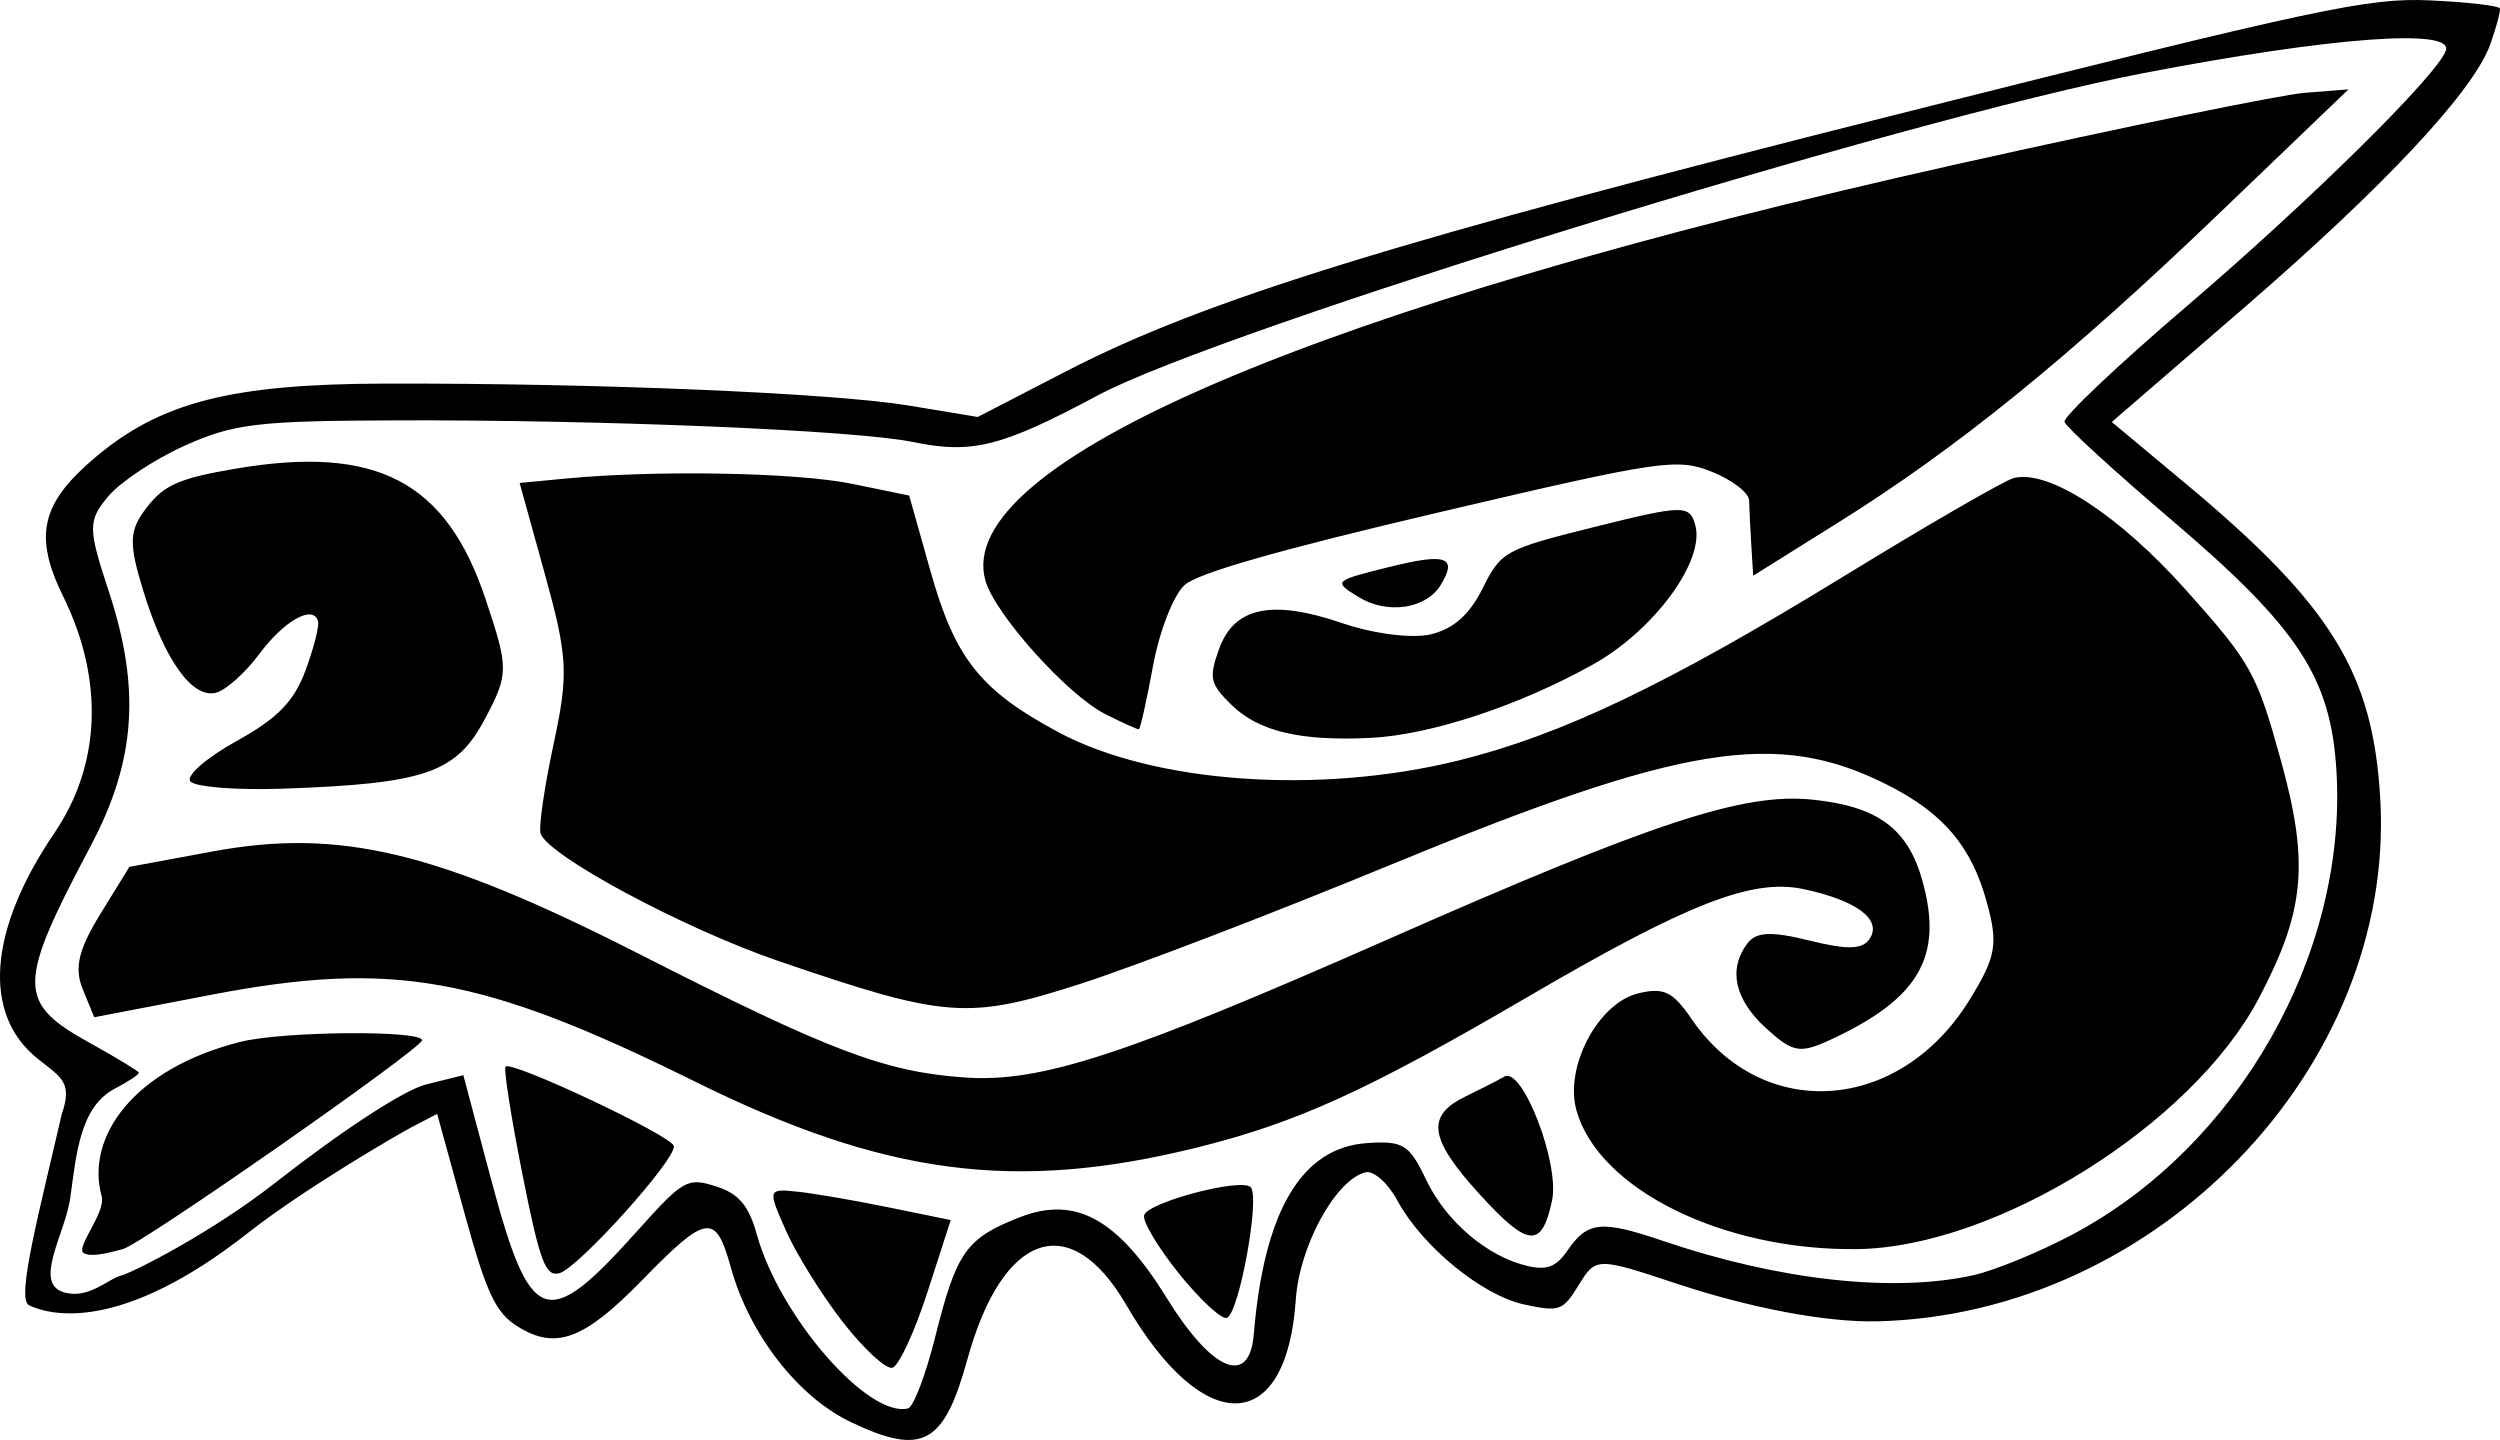 <?xml version="1.0" encoding="UTF-8" standalone="no"?>
<!-- Created with Inkscape (http://www.inkscape.org/) -->
<svg
    xmlns:inkscape="http://www.inkscape.org/namespaces/inkscape"
    xmlns:rdf="http://www.w3.org/1999/02/22-rdf-syntax-ns#"
    xmlns="http://www.w3.org/2000/svg"
    xmlns:xlink="http://www.w3.org/1999/xlink"
    xmlns:ns1="http://sozi.baierouge.fr"
    xmlns:cc="http://creativecommons.org/ns#"
    xmlns:dc="http://purl.org/dc/elements/1.1/"
    xmlns:sodipodi="http://sodipodi.sourceforge.net/DTD/sodipodi-0.dtd"
    id="svg6664"
    sodipodi:docname="New document 14"
    viewBox="0 0 710.06 408.99"
    version="1.1"
    inkscape:version="0.48.4 r9939"
  >
  <sodipodi:namedview
      id="base"
      bordercolor="#666666"
      inkscape:pageshadow="2"
      inkscape:window-y="24"
      fit-margin-left="0"
      pagecolor="#ffffff"
      fit-margin-top="0"
      inkscape:window-maximized="1"
      inkscape:zoom="0.35"
      inkscape:window-x="59"
      inkscape:window-height="1056"
      showgrid="false"
      borderopacity="1.0"
      inkscape:current-layer="layer1"
      inkscape:cx="-115.68615"
      inkscape:cy="158.78044"
      fit-margin-right="0"
      fit-margin-bottom="0"
      inkscape:window-width="1861"
      inkscape:pageopacity="0.0"
      inkscape:document-units="px"
  />
  <g
      id="layer1"
      inkscape:label="Layer 1"
      inkscape:groupmode="layer"
      transform="translate(-30.686 -147.87)"
    >
    <path
        id="path6649"
        sodipodi:nodetypes="cscscscssssssscssscsssssscssscsscsscccsscscssssscssscccsssccssccssscsssscsccccssscssssscsscssccssssscsccsccsssscsssssscscssssssssssccscsssssssscccscscscsssscscsscsssssscsscscsssccssssscssscssccscccc"
        style="fill:#000000"
        inkscape:connector-curvature="0"
        d="m563.91 523.16c-14.299 0.344-35.838-3.694-56.893-10.667-22.89-7.58-23.056-7.577-28.036 0.512-4.405 7.156-5.383 7.503-15.258 5.402-12.086-2.571-29.134-16.53-36.208-29.648-2.657-4.928-6.711-8.491-9.008-7.919-8.481 2.113-18.756 20.9-19.787 36.179-2.607 38.632-26.157 39.368-48.135 1.504-15.875-27.351-35.162-20.776-45.121 15.383-6.688 24.28-12.731 27.555-33.048 17.913-15.058-7.146-28.899-24.966-34.159-43.977-4.316-15.597-6.804-15.224-25.373 3.81-16.282 16.69-24.361 19.693-35.073 13.037-6.389-3.97-8.901-9.321-15.302-32.6l-7.658-27.85-7.291 3.803c-4.01 2.092-30.648 17.592-46.538 30.08-36.37 28.584-56.265 23.295-62.109 20.454-3.707-1.802 2.996-26.793 9.33-54.296 3.13-9.123-0.161-10.338-6.971-15.815-15.673-12.603-13.855-36.462 4.879-64.029 13.196-19.419 14.103-43.525 2.522-67.078-8.481-17.249-6.392-26.484 8.924-39.451 18.712-15.841 38.728-20.966 82.356-21.086 59.924-0.165 127.23 2.659 148.93 6.248l19.511 3.227 25.112-12.98c39.265-20.295 93.61-37.096 236.11-72.996 119.7-30.157 133.82-33.172 151.37-32.339 10.648 0.505 19.53 1.535 19.738 2.288 0.208 0.753-1.008 5.295-2.702 10.094-4.721 13.37-30.119 40.509-70.716 75.566l-36.821 31.795 20.888 17.416c41.588 34.676 53.404 53.871 55.386 89.978 4.172 75.976-63.522 146.13-142.84 148.04zm55.628-24.778c46.756-24.902 77.805-79.458 74.768-131.37-1.56-26.659-10.784-40.757-46.649-71.292-16.446-14.002-30.221-26.614-30.611-28.026-0.391-1.412 15.188-16.152 34.619-32.755 34.973-29.882 71.535-65.966 73.726-72.762 2.051-6.362-32.713-3.747-85.912 6.462-68.015 13.052-262.16 72.881-296.97 91.519-27.265 14.596-35.69 16.731-52.376 13.274-16.256-3.368-87.869-6.363-147.42-6.165-38.849 0.129-45.688 0.951-59.491 7.148-8.578 3.851-18.404 10.364-21.835 14.472-5.729 6.859-5.717 9.052 0.153 26.805 9.163 27.712 7.708 48.313-5.12 72.497-20.918 39.434-20.942 44.418-0.278 55.871 7.555 4.187 13.843 8 13.974 8.473 0.132 0.473-2.928 2.511-6.797 4.53-10.139 5.288-10.972 19.193-12.701 31.19-1.422 9.86-10.302 23.718-2.183 26.53 7.086 2.454 12.981-3.691 16.471-4.561 3.491-0.87 25.951-12.308 43.801-26.291 19.207-15.047 36.765-26.498 43.014-28.055l10.56-2.631 7.753 29.095c11.322 42.491 15.74 44.085 41.737 15.059 12.965-14.476 14.159-15.15 22.272-12.57 6.447 2.05 9.322 5.434 11.595 13.649 6.435 23.258 31.628 52.232 42.961 49.409 1.549-0.386 5.036-9.579 7.75-20.43 6.004-24.011 8.775-27.924 23.979-33.855 15.855-6.185 27.843 0.422 41.828 23.055 12.82 20.747 23.395 25.14 24.633 10.234 2.918-35.116 13.561-53.091 32.182-54.353 10.253-0.695 11.986 0.376 16.724 10.332 5.688 11.954 17.506 21.997 28.935 24.589 5.478 1.242 8.06 0.233 11.247-4.398 5.728-8.322 9.572-8.708 27.183-2.725 32.954 11.195 65.502 14.783 88.148 9.718 6.092-1.362 18.843-6.614 28.336-11.67zm-61.304 4.265c-38.159 0.51-73.604-17.024-79.818-39.484-3.389-12.248 6.124-30.298 17.455-33.121 7.311-1.821 9.904-0.591 15.256 7.237 20.161 29.486 59.129 26.789 78.986-5.467 7.532-12.235 8.156-15.825 4.839-27.814-4.359-15.755-12.269-25.114-27.963-33.086-31.566-16.034-58.18-11.742-142.23 22.942-32.604 13.454-71.847 28.505-87.205 33.446-31.966 10.285-38.187 9.816-85.728-6.464-27.106-9.282-65.909-30.125-67.624-36.323-0.533-1.926 1.155-13.39 3.75-25.475 4.243-19.758 3.993-24.597-2.478-47.986l-7.197-26.012 12.948-1.237c25.985-2.482 65.742-1.755 81.518 1.491l16.172 3.327 6.108 21.666c6.947 24.644 14.15 33.689 36.259 45.535 27.086 14.512 73.965 17.842 113.56 8.067 29.354-7.246 59.346-21.58 109.54-52.35 23.991-14.708 45.72-27.265 48.288-27.904 9.933-2.474 29.855 10.504 48.964 31.899 18.462 20.67 20.038 23.508 26.934 48.504 8.027 29.097 6.759 42.56-6.349 67.428-18.916 35.884-74.593 70.654-113.98 71.18zm-192.79 6.827c-5.925-7.386-10.33-14.801-9.79-16.478 1.189-3.69 27.403-10.601 30.226-7.969 2.832 2.64-3.321 36.295-6.793 37.16-1.579 0.393-7.718-5.328-13.643-12.714zm85.484-22.41c-14.38-15.788-15.308-22.304-3.956-27.791 4.255-2.057 9.194-4.585 10.976-5.617 5.105-2.959 15.769 24.657 13.567 35.133-2.894 13.765-6.775 13.439-20.587-1.725zm-180.88 36.277c-5.931-7.626-13.178-19.268-16.104-25.871-5.23-11.8-5.178-11.991 3.041-11.157 4.599 0.467 16.32 2.476 26.048 4.466l17.686 3.617-6.639 20.548c-3.651 11.301-8.126 20.934-9.944 21.405-1.817 0.473-8.157-5.382-14.088-13.008zm262.21-83.461c-8.927-8.175-10.795-16.73-5.256-24.071 2.491-3.302 6.765-3.487 17.736-0.77 10.875 2.693 15.106 2.521 17.085-0.693 3.333-5.414-3.915-10.762-18.909-13.951-14.582-3.102-32.873 4.056-78.48 30.712-45.576 26.638-65.598 35.735-94.141 42.774-51.377 12.67-88.534 7.756-142.18-18.804-60.611-30.007-85.946-34.546-137.53-24.643l-33.128 6.36-3.262-7.954c-2.467-6.014-1.25-11.222 4.988-21.356l8.25-13.402 23.626-4.373c36.157-6.693 63.857-0.039 121.13 29.097 54.373 27.661 69.776 33.502 92.558 35.099 21.531 1.509 45.498-6.324 120.36-39.336 75.426-33.261 100.78-41.6 120.35-39.585 18.62 1.917 27.144 8.231 31.276 23.166 5.96 21.542-1.024 33.473-26.444 45.171-8.395 3.863-10.477 3.465-18.017-3.44zm-353.16 41.641c-3.188-16.027-5.371-29.833-4.849-30.679 1.255-2.038 46.979 19.465 47.815 22.486 0.972 3.512-27.228 34.858-32.553 36.184-3.91 0.974-5.501-3.304-10.412-27.991zm-124.59 22.28c-2.59-1.436 6.348-11.508 5.047-16.211-4.635-16.752 9.098-36.249 39.55-43.835 11.947-2.976 50.726-3.343 51.491-0.487 0.535 1.998-80.107 58.304-85.059 59.39-1.809 0.397-8.439 2.577-11.029 1.142zm365.55-146.36c-20.01 1.002-31.926-1.828-39.64-9.412-6.044-5.943-6.411-7.561-3.548-15.668 4.258-12.059 14.995-14.362 35.027-7.512 9 3.078 20.056 4.462 25.268 3.164 6.48-1.614 10.889-5.557 14.664-13.111 5.224-10.455 6.256-11.017 32.021-17.435 24.972-6.221 26.728-6.248 28.336-0.438 2.808 10.149-11.743 29.935-29.14 39.623-20.974 11.68-45.996 19.939-62.988 20.789zm-75.534-6.805c-10.801-5.51-31.281-28.362-33.964-37.899-9.382-33.343 93.912-77.578 276.24-118.3 47.33-10.571 91.647-19.661 98.482-20.2l12.426-0.981-36.83 35.321c-42.682 40.934-74.265 66.559-108.15 87.746l-24.086 15.062-0.542-8.66c-0.298-4.763-0.574-10.464-0.613-12.668-0.039-2.204-4.809-5.893-10.601-8.197-9.912-3.943-14.45-3.269-77.277 11.477-45.725 10.732-68.54 17.245-72.441 20.681-3.132 2.758-7.173 13.064-8.98 22.903-1.808 9.838-3.62 17.971-4.027 18.072-0.407 0.101-4.747-1.859-9.643-4.357zm71.957-33.235c-7.169-4.442-7.061-4.546 8.766-8.489 16.246-4.047 19.545-2.871 14.578 5.196-4.167 6.769-15.218 8.328-23.344 3.293zm-305.31 54.471c-13.432 0.477-25.34-0.48-26.463-2.128-1.13-1.659 4.76-6.752 13.198-11.411 11.542-6.373 16.278-11.214 19.523-19.953 2.356-6.346 3.97-12.669 3.588-14.051-1.341-4.846-9.611-0.219-16.739 9.365-3.957 5.321-9.476 10.242-12.263 10.937-6.766 1.685-14.612-9.321-20.622-28.928-4.217-13.756-4.07-17.17 1.022-23.758 4.918-6.364 9.282-8.26 25.233-10.966 39.932-6.773 59.757 3.566 70.934 36.996 6.613 19.781 6.61 21.247-0.073 33.923-8.174 15.506-16.871 18.535-57.339 19.974z"
    />
  </g
  >
</svg
>
